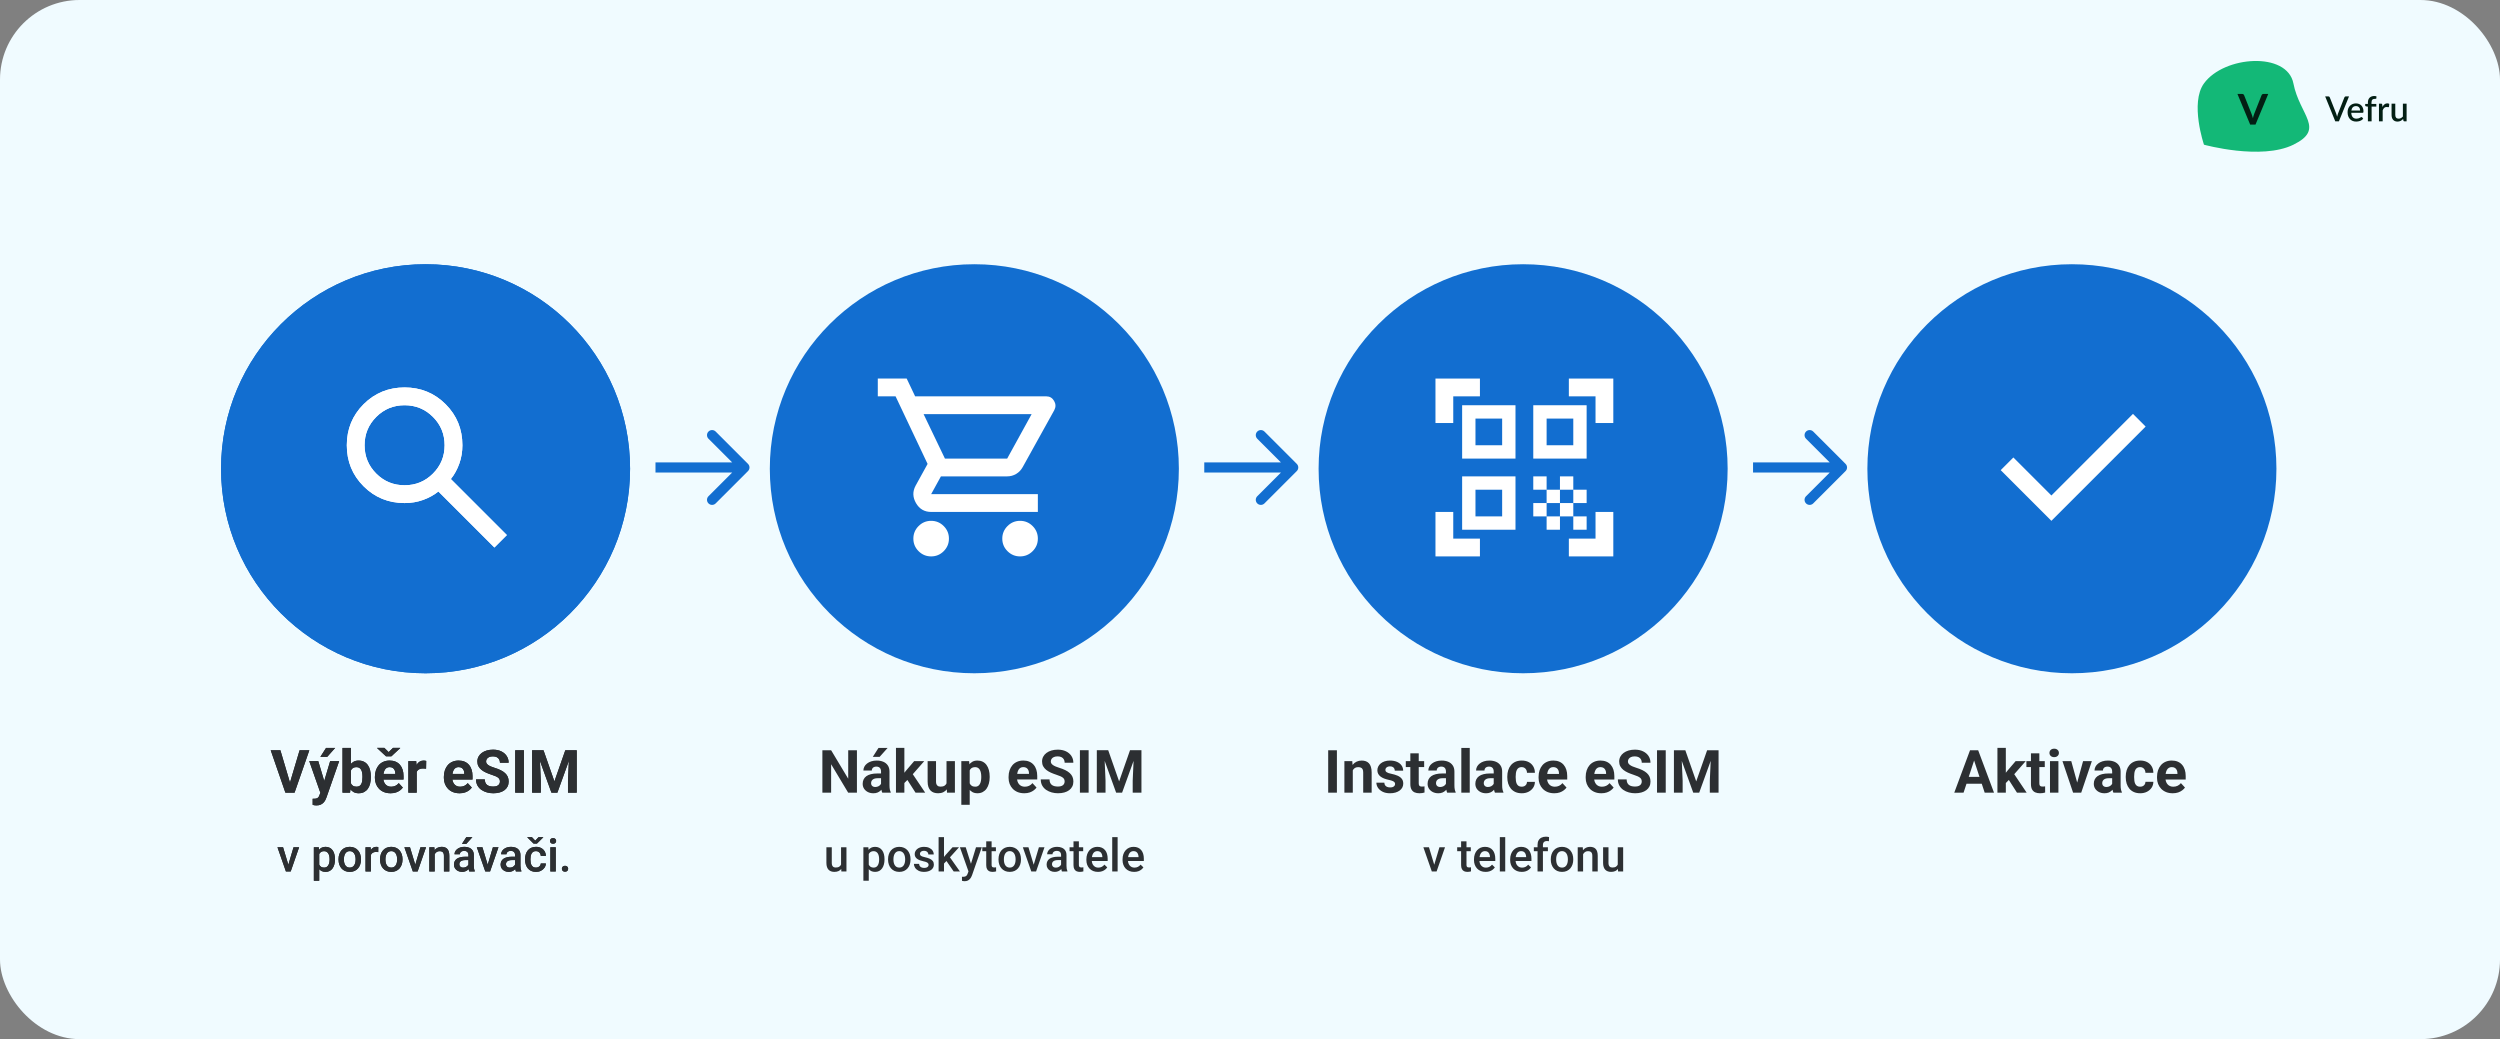 <svg fill="none" height="409" viewBox="0 0 984 409" width="984" xmlns="http://www.w3.org/2000/svg"><rect x="0" y="0" width="984" height="409" fill="#808080" stroke="none"/><rect fill="#f0fbff" height="409" rx="31.332" width="984"/><path d="m867.484 32.827c7.924-10.915 32.743-12.594 35.199 0 2.455 12.594 12.688 17.896 0 24.127s-35.199 0-35.199 0-5.589-16.428 0-24.127z" fill="#13b877"/><path d="m892.778 36.977-5.017 12.075h-2.088l-5.017-12.075h1.856c.2 0 .364.047.49.142.126.095.22.217.283.367l2.929 7.365c.098.239.189.504.275.793.092.284.178.582.258.894.069-.312.143-.61.223-.894.081-.289.169-.554.267-.793l2.912-7.365c.046-.128.135-.245.266-.351.138-.106.304-.159.499-.159z" fill="#031f14"/><path d="m924.572 37.95-3.976 9.802h-1.436l-3.975-9.802h1.273c.14 0 .254.036.34.109.086.068.152.154.197.259l2.526 6.392c.136.358.261.771.374 1.239.05-.231.102-.452.157-.66.059-.209.122-.402.19-.579l2.519-6.392c.036-.091.1-.175.19-.252.091-.077.205-.116.341-.116zm4.375 5.548c0-.245-.037-.472-.109-.681-.068-.213-.17-.397-.307-.551-.136-.159-.306-.281-.51-.368-.2-.091-.431-.136-.694-.136-.531 0-.949.152-1.253.456-.304.304-.497.731-.578 1.28zm-3.492.898c.018.395.079.737.183 1.028.105.286.243.524.416.715.177.191.385.334.626.429.245.091.517.136.817.136.286 0 .533-.032.742-.095.209-.068.39-.141.544-.218.155-.082.286-.154.395-.218.109-.068.209-.102.3-.102.118 0 .208.045.272.136l.415.538c-.172.204-.367.377-.585.517-.218.141-.45.256-.695.347-.245.086-.496.147-.755.184-.259.041-.511.061-.756.061-.481 0-.928-.079-1.341-.238-.408-.163-.764-.402-1.068-.715-.3-.313-.536-.701-.708-1.164-.168-.463-.252-.996-.252-1.6 0-.481.075-.93.224-1.348.155-.417.373-.78.654-1.089.286-.309.631-.551 1.035-.728.408-.181.869-.272 1.381-.272.427 0 .822.07 1.185.211.363.136.676.338.939.606.263.268.468.597.613.987.15.386.224.826.224 1.321 0 .227-.025.379-.074.456-.05.077-.141.116-.273.116zm6.547 3.356v-5.779l-.681-.095c-.113-.023-.206-.064-.279-.122-.068-.059-.102-.143-.102-.252v-.599h1.062v-.585c0-.395.057-.749.17-1.062.118-.313.284-.579.497-.796.218-.218.481-.384.79-.497.308-.118.655-.177 1.041-.177.159 0 .309.011.449.034.146.023.286.057.422.102l-.027.735c-.009.122-.07.195-.184.218-.109.023-.247.034-.415.034-.204 0-.388.025-.551.075-.164.045-.304.125-.422.238-.114.113-.202.263-.266.449-.059.186-.088.417-.088.694v.538h1.899v1.055h-1.852v5.793zm5.738-5.657c.218-.44.481-.785.79-1.035.308-.254.678-.381 1.109-.381.15 0 .291.018.422.054.132.032.25.082.354.15l-.102 1.103c-.018.077-.048.132-.088.163-.037.027-.087.041-.15.041-.068 0-.166-.011-.293-.034-.127-.027-.261-.041-.401-.041-.205 0-.386.029-.545.088-.154.059-.295.145-.422.259-.123.114-.231.252-.327.415-.095.163-.184.349-.265.558v4.316h-1.464v-6.943h.851c.154 0 .261.029.32.088.059.054.1.152.123.293zm9.498-1.286v6.943h-.885c-.195 0-.32-.093-.375-.279l-.108-.647c-.146.154-.3.295-.463.422-.159.127-.329.236-.511.327-.181.091-.377.161-.585.211-.204.05-.425.075-.661.075-.381 0-.717-.064-1.007-.191-.29-.127-.535-.306-.735-.538-.195-.231-.343-.508-.443-.83-.099-.327-.149-.685-.149-1.076v-4.418h1.463v4.418c0 .468.107.831.32 1.089.218.259.547.388.987.388.322 0 .622-.073.899-.218.281-.15.544-.354.789-.613v-5.064z" fill="#031f14"/><circle cx="167.5" cy="184.5" fill="#126ed0" r="80.5"/><circle cx="167.5" cy="184.5" fill="#126ed0" r="80.5"/><circle cx="383.5" cy="184.5" fill="#126ed0" r="80.5"/><circle cx="599.5" cy="184.5" fill="#126ed0" r="80.5"/><circle cx="815.5" cy="184.5" fill="#126ed0" r="80.5"/><path d="m294.414 185.414c.781-.781.781-2.047 0-2.828l-12.728-12.728c-.781-.781-2.047-.781-2.828 0s-.781 2.047 0 2.828l11.314 11.314-11.314 11.314c-.781.781-.781 2.047 0 2.828s2.047.781 2.828 0zm-36.414.586h35v-4h-35z" fill="#126ed0"/><path d="m510.414 185.414c.781-.781.781-2.047 0-2.828l-12.728-12.728c-.781-.781-2.047-.781-2.828 0s-.781 2.047 0 2.828l11.314 11.314-11.314 11.314c-.781.781-.781 2.047 0 2.828s2.047.781 2.828 0zm-36.414.586h35v-4h-35z" fill="#126ed0"/><path d="m726.414 185.414c.781-.781.781-2.047 0-2.828l-12.728-12.728c-.781-.781-2.047-.781-2.828 0s-.781 2.047 0 2.828l11.314 11.314-11.314 11.314c-.781.781-.781 2.047 0 2.828s2.047.781 2.828 0zm-36.414.586h35v-4h-35z" fill="#126ed0"/><path d="m194.6 215.5-22.05-22.05c-1.75 1.4-3.763 2.508-6.038 3.325s-4.695 1.225-7.262 1.225c-6.358 0-11.74-2.202-16.144-6.606s-6.606-9.786-6.606-16.144 2.202-11.74 6.606-16.144 9.786-6.606 16.144-6.606 11.74 2.202 16.144 6.606 6.606 9.786 6.606 16.144c0 2.567-.408 4.987-1.225 7.262s-1.925 4.288-3.325 6.038l22.05 22.05zm-35.35-24.5c4.375 0 8.094-1.531 11.156-4.594 3.063-3.062 4.594-6.781 4.594-11.156s-1.531-8.094-4.594-11.156c-3.062-3.063-6.781-4.594-11.156-4.594s-8.094 1.531-11.156 4.594c-3.063 3.062-4.594 6.781-4.594 11.156s1.531 8.094 4.594 11.156c3.062 3.063 6.781 4.594 11.156 4.594z" fill="#fff"/><path d="m194.6 215.5-22.05-22.05c-1.75 1.4-3.763 2.508-6.038 3.325s-4.695 1.225-7.262 1.225c-6.358 0-11.74-2.202-16.144-6.606s-6.606-9.786-6.606-16.144 2.202-11.74 6.606-16.144 9.786-6.606 16.144-6.606 11.74 2.202 16.144 6.606 6.606 9.786 6.606 16.144c0 2.567-.408 4.987-1.225 7.262s-1.925 4.288-3.325 6.038l22.05 22.05zm-35.35-24.5c4.375 0 8.094-1.531 11.156-4.594 3.063-3.062 4.594-6.781 4.594-11.156s-1.531-8.094-4.594-11.156c-3.062-3.063-6.781-4.594-11.156-4.594s-8.094 1.531-11.156 4.594c-3.063 3.062-4.594 6.781-4.594 11.156s1.531 8.094 4.594 11.156c3.062 3.063 6.781 4.594 11.156 4.594z" fill="#fff"/><path d="m366.5 219c-1.925 0-3.573-.685-4.944-2.056s-2.056-3.019-2.056-4.944.685-3.573 2.056-4.944 3.019-2.056 4.944-2.056 3.573.685 4.944 2.056 2.056 3.019 2.056 4.944-.685 3.573-2.056 4.944-3.019 2.056-4.944 2.056zm35 0c-1.925 0-3.573-.685-4.944-2.056s-2.056-3.019-2.056-4.944.685-3.573 2.056-4.944 3.019-2.056 4.944-2.056 3.573.685 4.944 2.056 2.056 3.019 2.056 4.944-.685 3.573-2.056 4.944-3.019 2.056-4.944 2.056zm-37.975-56 8.4 17.5h24.5l9.625-17.5zm-3.325-7h51.625c1.342 0 2.362.598 3.062 1.794s.73 2.406.088 3.631l-12.425 22.4c-.642 1.167-1.502 2.071-2.581 2.712-1.079.642-2.261.963-3.544.963h-26.075l-3.85 7h42v7h-42c-2.625 0-4.608-1.152-5.95-3.456s-1.4-4.594-.175-6.869l4.725-8.575-12.6-26.6h-7v-7h11.375z" fill="#fff"/><path d="m565 166.5v-17.5h17.5v7h-10.5v10.5zm0 52.5v-17.5h7v10.5h10.5v7zm52.5 0v-7h10.5v-10.5h7v17.5zm10.5-52.5v-10.5h-10.5v-7h17.5v17.5zm-8.75 36.75h5.25v5.25h-5.25zm0-10.5h5.25v5.25h-5.25zm-5.25 5.25h5.25v5.25h-5.25zm-5.25 5.25h5.25v5.25h-5.25zm-5.25-5.25h5.25v5.25h-5.25zm10.5-10.5h5.25v5.25h-5.25zm-5.25 5.25h5.25v5.25h-5.25zm-5.25-5.25h5.25v5.25h-5.25zm21-28v21h-21v-21zm-28 28v21h-21v-21zm0-28v21h-21v-21zm-5.25 43.75v-10.5h-10.5v10.5zm0-28v-10.5h-10.5v10.5zm28 0v-10.5h-10.5v10.5z" fill="#fff"/><path d="m807.425 205-19.95-19.95 4.987-4.988 14.963 14.963 32.112-32.113 4.988 4.988z" fill="#fff"/><g fill="#2c2f32"><path d="m113.985 308.512 3.936-13.218h3.832l-5.817 16.706h-2.524zm-3.625-13.218 3.924 13.218.596 3.488h-2.547l-5.783-16.706zm16.293 15.306 3.293-11.015h3.545l-4.991 14.285c-.107.314-.252.65-.436 1.01-.176.359-.417.7-.723 1.021-.298.329-.677.597-1.136.803-.451.207-1.006.31-1.664.31-.313 0-.569-.019-.768-.057s-.436-.092-.712-.161v-2.421h.264c.092.008.18.012.264.012.436 0 .792-.05 1.067-.15.276-.099.497-.252.666-.459.168-.198.302-.458.401-.78zm-1.377-11.015 2.696 8.996.471 3.499-2.249.241-4.464-12.736zm.814-1.675 2.249-3.534h3.592l-3.156 3.534zm8.721-3.534h3.304v14.778l-.333 2.846h-2.971zm11.164 11.29v.241c0 .926-.1 1.775-.298 2.548-.192.772-.49 1.441-.895 2.007-.406.559-.911.995-1.515 1.309-.597.305-1.3.458-2.111.458-.758 0-1.415-.153-1.974-.458-.551-.306-1.013-.739-1.388-1.297s-.677-1.212-.907-1.962c-.229-.75-.401-1.568-.516-2.456v-.527c.115-.888.287-1.706.516-2.456.23-.749.532-1.403.907-1.962.375-.558.837-.99 1.388-1.296s1.201-.459 1.951-.459c.818 0 1.53.156 2.134.47.612.306 1.117.742 1.515 1.308.405.559.703 1.224.895 1.997.198.765.298 1.61.298 2.535zm-3.305.241v-.241c0-.504-.038-.979-.114-1.422-.069-.452-.192-.846-.368-1.182-.176-.344-.416-.616-.722-.815-.299-.199-.685-.298-1.159-.298-.452 0-.834.076-1.148.229-.313.153-.573.367-.78.643-.199.275-.348.604-.447.987-.1.374-.161.787-.184 1.239v1.503c.023.604.122 1.14.298 1.606.184.459.459.823.826 1.09.375.26.861.39 1.458.39.466 0 .853-.091 1.159-.275.305-.184.543-.444.711-.78.176-.337.298-.731.367-1.182.069-.459.103-.956.103-1.492zm11.073 6.322c-.964 0-1.828-.153-2.593-.458-.765-.314-1.416-.746-1.951-1.297-.528-.551-.933-1.19-1.216-1.916-.283-.735-.425-1.515-.425-2.341v-.459c0-.941.134-1.801.402-2.581.268-.781.65-1.458 1.147-2.031.505-.574 1.117-1.014 1.836-1.32.719-.314 1.53-.47 2.433-.47.879 0 1.659.145 2.34.436.681.29 1.251.703 1.71 1.239.466.535.818 1.178 1.055 1.928.238.741.356 1.568.356 2.478v1.377h-9.867v-2.203h6.62v-.253c0-.459-.084-.868-.252-1.227-.161-.368-.406-.658-.735-.872-.329-.215-.749-.322-1.262-.322-.436 0-.811.096-1.124.287-.314.191-.57.459-.769.803-.191.345-.337.75-.436 1.217-.092.459-.138.963-.138 1.514v.459c0 .497.069.956.207 1.377.145.421.348.784.608 1.09.268.306.589.543.964.711.382.169.814.253 1.296.253.597 0 1.151-.115 1.664-.344.52-.238.968-.593 1.342-1.067l1.607 1.744c-.26.374-.616.734-1.067 1.078-.444.344-.979.627-1.607.849-.627.214-1.342.321-2.145.321zm-2.456-17.864 1.698 1.663 1.699-1.663h2.822v.114l-3.465 3.213h-2.1l-3.476-3.224v-.103zm12.736 7.928v9.707h-3.304v-12.415h3.109zm3.741-2.788-.057 3.063c-.161-.023-.356-.042-.586-.057-.221-.023-.424-.034-.608-.034-.466 0-.872.061-1.216.183-.337.115-.62.287-.849.517-.222.229-.39.508-.505.837-.107.329-.168.704-.184 1.125l-.665-.207c0-.803.08-1.541.241-2.214.161-.681.394-1.274.7-1.779.313-.505.696-.895 1.147-1.17.452-.276.968-.413 1.549-.413.184 0 .371.015.562.046.192.023.349.057.471.103zm13.126 12.724c-.964 0-1.828-.153-2.593-.458-.765-.314-1.415-.746-1.951-1.297-.527-.551-.933-1.19-1.216-1.916-.283-.735-.424-1.515-.424-2.341v-.459c0-.941.134-1.801.401-2.581.268-.781.65-1.458 1.148-2.031.504-.574 1.116-1.014 1.835-1.32.72-.314 1.53-.47 2.433-.47.88 0 1.66.145 2.341.436.68.29 1.25.703 1.709 1.239.467.535.819 1.178 1.056 1.928.237.741.356 1.568.356 2.478v1.377h-9.868v-2.203h6.62v-.253c0-.459-.084-.868-.252-1.227-.161-.368-.405-.658-.734-.872-.329-.215-.75-.322-1.262-.322-.436 0-.811.096-1.125.287s-.57.459-.769.803c-.191.345-.336.75-.436 1.217-.091.459-.137.963-.137 1.514v.459c0 .497.068.956.206 1.377.146.421.348.784.608 1.09.268.306.589.543.964.711.383.169.815.253 1.297.253.596 0 1.151-.115 1.663-.344.521-.238.968-.593 1.343-1.067l1.606 1.744c-.26.374-.616.734-1.067 1.078-.444.344-.979.627-1.606.849-.627.214-1.343.321-2.146.321zm15.88-4.601c0-.298-.046-.566-.138-.803-.084-.245-.244-.466-.481-.665-.238-.207-.57-.409-.999-.608-.428-.199-.983-.406-1.663-.62-.758-.245-1.477-.52-2.158-.826-.673-.306-1.269-.662-1.79-1.067-.512-.413-.917-.891-1.216-1.434-.29-.544-.436-1.175-.436-1.894 0-.696.153-1.327.459-1.893.306-.574.735-1.063 1.285-1.468.551-.414 1.201-.731 1.951-.953.757-.222 1.587-.333 2.49-.333 1.231 0 2.306.222 3.224.666s1.629 1.052 2.134 1.824c.513.773.769 1.656.769 2.651h-3.419c0-.49-.104-.918-.31-1.285-.199-.375-.505-.67-.918-.884-.406-.214-.918-.321-1.538-.321-.596 0-1.094.092-1.491.275-.398.176-.696.417-.895.723-.199.298-.299.635-.299 1.01 0 .283.069.539.207.769.145.229.359.443.643.642.283.199.631.386 1.044.562s.891.348 1.434.517c.91.275 1.71.585 2.398.929.696.344 1.277.731 1.744 1.159s.818.914 1.056 1.457c.237.543.355 1.159.355 1.847 0 .727-.141 1.377-.424 1.951s-.693 1.059-1.228 1.457-1.174.7-1.916.907c-.742.206-1.572.309-2.49.309-.826 0-1.641-.107-2.444-.321-.803-.222-1.534-.554-2.191-.998-.651-.444-1.171-1.01-1.561-1.698-.39-.689-.585-1.503-.585-2.444h3.454c0 .52.08.96.241 1.319.16.36.386.651.677.872.298.222.65.383 1.055.482.413.1.864.149 1.354.149.597 0 1.086-.084 1.469-.252.39-.168.677-.402.86-.7.191-.298.287-.635.287-1.01zm9.443-12.334v16.706h-3.431v-16.706zm4.796 0h2.915l4.291 12.266 4.291-12.266h2.915l-6.036 16.706h-2.34zm-1.572 0h2.903l.528 11.956v4.75h-3.431zm14.653 0h2.914v16.706h-3.442v-4.75z"/><path d="m113.985 308.512 3.936-13.218h3.832l-5.817 16.706h-2.524zm-3.625-13.218 3.924 13.218.596 3.488h-2.547l-5.783-16.706zm16.293 15.306 3.293-11.015h3.545l-4.991 14.285c-.107.314-.252.65-.436 1.01-.176.359-.417.7-.723 1.021-.298.329-.677.597-1.136.803-.451.207-1.006.31-1.664.31-.313 0-.569-.019-.768-.057s-.436-.092-.712-.161v-2.421h.264c.092.008.18.012.264.012.436 0 .792-.05 1.067-.15.276-.099.497-.252.666-.459.168-.198.302-.458.401-.78zm-1.377-11.015 2.696 8.996.471 3.499-2.249.241-4.464-12.736zm.814-1.675 2.249-3.534h3.592l-3.156 3.534zm8.721-3.534h3.304v14.778l-.333 2.846h-2.971zm11.164 11.29v.241c0 .926-.1 1.775-.298 2.548-.192.772-.49 1.441-.895 2.007-.406.559-.911.995-1.515 1.309-.597.305-1.3.458-2.111.458-.758 0-1.415-.153-1.974-.458-.551-.306-1.013-.739-1.388-1.297s-.677-1.212-.907-1.962c-.229-.75-.401-1.568-.516-2.456v-.527c.115-.888.287-1.706.516-2.456.23-.749.532-1.403.907-1.962.375-.558.837-.99 1.388-1.296s1.201-.459 1.951-.459c.818 0 1.53.156 2.134.47.612.306 1.117.742 1.515 1.308.405.559.703 1.224.895 1.997.198.765.298 1.61.298 2.535zm-3.305.241v-.241c0-.504-.038-.979-.114-1.422-.069-.452-.192-.846-.368-1.182-.176-.344-.416-.616-.722-.815-.299-.199-.685-.298-1.159-.298-.452 0-.834.076-1.148.229-.313.153-.573.367-.78.643-.199.275-.348.604-.447.987-.1.374-.161.787-.184 1.239v1.503c.023.604.122 1.14.298 1.606.184.459.459.823.826 1.09.375.26.861.39 1.458.39.466 0 .853-.091 1.159-.275.305-.184.543-.444.711-.78.176-.337.298-.731.367-1.182.069-.459.103-.956.103-1.492zm11.073 6.322c-.964 0-1.828-.153-2.593-.458-.765-.314-1.416-.746-1.951-1.297-.528-.551-.933-1.19-1.216-1.916-.283-.735-.425-1.515-.425-2.341v-.459c0-.941.134-1.801.402-2.581.268-.781.65-1.458 1.147-2.031.505-.574 1.117-1.014 1.836-1.32.719-.314 1.53-.47 2.433-.47.879 0 1.659.145 2.34.436.681.29 1.251.703 1.71 1.239.466.535.818 1.178 1.055 1.928.238.741.356 1.568.356 2.478v1.377h-9.867v-2.203h6.62v-.253c0-.459-.084-.868-.252-1.227-.161-.368-.406-.658-.735-.872-.329-.215-.749-.322-1.262-.322-.436 0-.811.096-1.124.287-.314.191-.57.459-.769.803-.191.345-.337.75-.436 1.217-.092.459-.138.963-.138 1.514v.459c0 .497.069.956.207 1.377.145.421.348.784.608 1.09.268.306.589.543.964.711.382.169.814.253 1.296.253.597 0 1.151-.115 1.664-.344.52-.238.968-.593 1.342-1.067l1.607 1.744c-.26.374-.616.734-1.067 1.078-.444.344-.979.627-1.607.849-.627.214-1.342.321-2.145.321zm-2.456-17.864 1.698 1.663 1.699-1.663h2.822v.114l-3.465 3.213h-2.1l-3.476-3.224v-.103zm12.736 7.928v9.707h-3.304v-12.415h3.109zm3.741-2.788-.057 3.063c-.161-.023-.356-.042-.586-.057-.221-.023-.424-.034-.608-.034-.466 0-.872.061-1.216.183-.337.115-.62.287-.849.517-.222.229-.39.508-.505.837-.107.329-.168.704-.184 1.125l-.665-.207c0-.803.08-1.541.241-2.214.161-.681.394-1.274.7-1.779.313-.505.696-.895 1.147-1.17.452-.276.968-.413 1.549-.413.184 0 .371.015.562.046.192.023.349.057.471.103zm13.126 12.724c-.964 0-1.828-.153-2.593-.458-.765-.314-1.415-.746-1.951-1.297-.527-.551-.933-1.19-1.216-1.916-.283-.735-.424-1.515-.424-2.341v-.459c0-.941.134-1.801.401-2.581.268-.781.65-1.458 1.148-2.031.504-.574 1.116-1.014 1.835-1.32.72-.314 1.53-.47 2.433-.47.88 0 1.66.145 2.341.436.68.29 1.25.703 1.709 1.239.467.535.819 1.178 1.056 1.928.237.741.356 1.568.356 2.478v1.377h-9.868v-2.203h6.62v-.253c0-.459-.084-.868-.252-1.227-.161-.368-.405-.658-.734-.872-.329-.215-.75-.322-1.262-.322-.436 0-.811.096-1.125.287s-.57.459-.769.803c-.191.345-.336.75-.436 1.217-.091.459-.137.963-.137 1.514v.459c0 .497.068.956.206 1.377.146.421.348.784.608 1.09.268.306.589.543.964.711.383.169.815.253 1.297.253.596 0 1.151-.115 1.663-.344.521-.238.968-.593 1.343-1.067l1.606 1.744c-.26.374-.616.734-1.067 1.078-.444.344-.979.627-1.606.849-.627.214-1.343.321-2.146.321zm15.88-4.601c0-.298-.046-.566-.138-.803-.084-.245-.244-.466-.481-.665-.238-.207-.57-.409-.999-.608-.428-.199-.983-.406-1.663-.62-.758-.245-1.477-.52-2.158-.826-.673-.306-1.269-.662-1.79-1.067-.512-.413-.917-.891-1.216-1.434-.29-.544-.436-1.175-.436-1.894 0-.696.153-1.327.459-1.893.306-.574.735-1.063 1.285-1.468.551-.414 1.201-.731 1.951-.953.757-.222 1.587-.333 2.49-.333 1.231 0 2.306.222 3.224.666s1.629 1.052 2.134 1.824c.513.773.769 1.656.769 2.651h-3.419c0-.49-.104-.918-.31-1.285-.199-.375-.505-.67-.918-.884-.406-.214-.918-.321-1.538-.321-.596 0-1.094.092-1.491.275-.398.176-.696.417-.895.723-.199.298-.299.635-.299 1.01 0 .283.069.539.207.769.145.229.359.443.643.642.283.199.631.386 1.044.562s.891.348 1.434.517c.91.275 1.71.585 2.398.929.696.344 1.277.731 1.744 1.159s.818.914 1.056 1.457c.237.543.355 1.159.355 1.847 0 .727-.141 1.377-.424 1.951s-.693 1.059-1.228 1.457-1.174.7-1.916.907c-.742.206-1.572.309-2.49.309-.826 0-1.641-.107-2.444-.321-.803-.222-1.534-.554-2.191-.998-.651-.444-1.171-1.01-1.561-1.698-.39-.689-.585-1.503-.585-2.444h3.454c0 .52.08.96.241 1.319.16.36.386.651.677.872.298.222.65.383 1.055.482.413.1.864.149 1.354.149.597 0 1.086-.084 1.469-.252.39-.168.677-.402.86-.7.191-.298.287-.635.287-1.01zm9.443-12.334v16.706h-3.431v-16.706zm4.796 0h2.915l4.291 12.266 4.291-12.266h2.915l-6.036 16.706h-2.34zm-1.572 0h2.903l.528 11.956v4.75h-3.431zm14.653 0h2.914v16.706h-3.442v-4.75z"/><path d="m113.202 341.321 2.329-7.831h2.198l-3.305 9.51h-1.371zm-1.784-7.831 2.373 7.866.114 1.644h-1.371l-3.322-9.51zm14.229 1.828v11.338h-2.118v-13.166h1.951zm6.197 2.839v.185c0 .691-.082 1.333-.246 1.925-.159.586-.396 1.098-.712 1.538-.311.433-.695.77-1.152 1.01-.457.241-.984.361-1.582.361-.591 0-1.11-.109-1.555-.325-.44-.223-.812-.537-1.117-.941-.304-.404-.55-.879-.738-1.424-.181-.55-.31-1.154-.387-1.81v-.712c.077-.697.206-1.33.387-1.899.188-.568.434-1.057.738-1.467.305-.41.677-.727 1.117-.95.439-.222.952-.334 1.538-.334.597 0 1.128.118 1.591.352.462.229.852.557 1.169.984.316.422.553.932.711 1.53.159.591.238 1.251.238 1.977zm-2.118.185v-.185c0-.439-.041-.846-.123-1.221-.082-.381-.211-.715-.387-1.002-.176-.288-.402-.51-.677-.668-.269-.164-.595-.246-.976-.246-.375 0-.697.064-.966.193-.27.123-.495.296-.677.518-.182.223-.322.484-.422.783-.1.293-.17.612-.211.958v1.705c.07.422.191.808.36 1.16.17.351.411.633.721.844.317.205.721.307 1.213.307.381 0 .706-.082.976-.246.269-.164.489-.389.659-.677.176-.293.305-.629.387-1.01s.123-.785.123-1.213zm3.515.009v-.203c0-.685.1-1.321.299-1.907.199-.592.486-1.104.861-1.538.381-.439.844-.779 1.389-1.019.551-.246 1.172-.37 1.863-.37.698 0 1.319.124 1.864.37.55.24 1.016.58 1.397 1.019.381.434.671.946.87 1.538.199.586.299 1.222.299 1.907v.203c0 .685-.1 1.321-.299 1.907s-.489 1.098-.87 1.538c-.381.433-.844.773-1.389 1.019-.545.241-1.163.361-1.854.361-.697 0-1.321-.12-1.872-.361-.545-.246-1.008-.586-1.389-1.019-.381-.44-.671-.952-.87-1.538s-.299-1.222-.299-1.907zm2.118-.203v.203c0 .427.044.832.132 1.212.088.381.226.715.413 1.002.188.288.428.513.721.677s.642.246 1.046.246c.392 0 .732-.082 1.019-.246.293-.164.534-.389.721-.677.188-.287.325-.621.413-1.002.094-.38.141-.785.141-1.212v-.203c0-.421-.047-.82-.141-1.195-.088-.381-.228-.718-.422-1.011-.187-.293-.427-.521-.72-.685-.287-.17-.63-.255-1.029-.255-.398 0-.744.085-1.037.255-.287.164-.524.392-.712.685-.187.293-.325.63-.413 1.011-.088.375-.132.774-.132 1.195zm10.626-2.847v7.699h-2.118v-9.51h2.022zm2.91-1.872-.018 1.968c-.129-.023-.27-.041-.422-.052-.146-.012-.293-.018-.439-.018-.364 0-.683.053-.958.158-.276.1-.507.246-.695.44-.181.187-.322.416-.422.685-.099.27-.158.572-.175.906l-.484.035c0-.598.059-1.152.176-1.661.117-.51.293-.958.527-1.345.241-.387.539-.689.897-.905.363-.217.782-.326 1.257-.326.129 0 .266.012.413.036.152.023.266.049.343.079zm.694 4.922v-.203c0-.685.099-1.321.299-1.907.199-.592.486-1.104.861-1.538.381-.439.844-.779 1.389-1.019.55-.246 1.172-.37 1.863-.37.697 0 1.318.124 1.863.37.551.24 1.017.58 1.398 1.019.381.434.671.946.87 1.538.199.586.299 1.222.299 1.907v.203c0 .685-.1 1.321-.299 1.907s-.489 1.098-.87 1.538c-.381.433-.844.773-1.389 1.019-.545.241-1.163.361-1.854.361-.698 0-1.322-.12-1.873-.361-.544-.246-1.007-.586-1.388-1.019-.381-.44-.671-.952-.87-1.538-.2-.586-.299-1.222-.299-1.907zm2.118-.203v.203c0 .427.044.832.132 1.212.088.381.225.715.413 1.002.187.288.428.513.721.677s.641.246 1.046.246c.392 0 .732-.082 1.019-.246.293-.164.533-.389.721-.677.187-.287.325-.621.413-1.002.094-.38.14-.785.14-1.212v-.203c0-.421-.046-.82-.14-1.195-.088-.381-.229-.718-.422-1.011-.188-.293-.428-.521-.721-.685-.287-.17-.63-.255-1.028-.255s-.744.085-1.037.255c-.287.164-.525.392-.712.685-.188.293-.325.63-.413 1.011-.088.375-.132.774-.132 1.195zm11.452 3.173 2.329-7.831h2.198l-3.305 9.51h-1.371zm-1.784-7.831 2.373 7.866.114 1.644h-1.371l-3.322-9.51zm9.721 2.031v7.479h-2.118v-9.51h1.995zm-.378 2.373-.686-.009c.006-.674.1-1.292.281-1.855.188-.562.446-1.046.774-1.45.334-.404.732-.715 1.195-.932.463-.222.979-.334 1.547-.334.457 0 .87.065 1.239.194.375.123.695.325.958.606.27.282.475.648.616 1.099.14.445.211.993.211 1.643v6.144h-2.127v-6.152c0-.457-.068-.818-.203-1.081-.128-.27-.319-.46-.571-.572-.246-.117-.554-.175-.923-.175-.363 0-.688.076-.975.228s-.531.36-.73.624c-.193.264-.343.568-.448.914s-.158.715-.158 1.108zm13.658 3.199v-4.535c0-.34-.062-.633-.185-.879s-.31-.437-.562-.572c-.246-.134-.557-.202-.932-.202-.345 0-.644.059-.896.176s-.448.275-.589.475c-.141.199-.211.424-.211.676h-2.109c0-.375.09-.738.272-1.089.182-.352.445-.665.791-.941.346-.275.759-.492 1.239-.65.481-.158 1.02-.238 1.618-.238.714 0 1.347.121 1.898.361.557.24.993.603 1.31 1.09.322.48.483 1.084.483 1.81v4.228c0 .433.029.823.088 1.169.064.34.155.635.272.887v.141h-2.171c-.099-.229-.178-.519-.237-.87-.053-.358-.079-.703-.079-1.037zm.308-3.876.017 1.309h-1.52c-.393 0-.739.038-1.037.115-.299.07-.548.175-.748.316-.199.141-.348.311-.448.51-.099.199-.149.425-.149.677s.058.483.176.694c.117.205.287.366.509.483.229.117.504.176.827.176.433 0 .811-.088 1.133-.264.328-.181.586-.401.774-.659.187-.263.287-.512.299-.747l.685.941c-.07.24-.19.498-.36.773s-.393.539-.668.791c-.27.246-.595.448-.976.606-.375.159-.808.238-1.301.238-.621 0-1.174-.123-1.661-.369-.486-.252-.867-.589-1.142-1.011-.276-.428-.413-.911-.413-1.45 0-.504.093-.95.281-1.336.193-.393.475-.721.844-.985.375-.263.832-.463 1.371-.597.539-.141 1.154-.211 1.845-.211zm-2.857-5.071 1.714-2.646h2.391l-2.391 2.646zm9.844 9.175 2.329-7.831h2.197l-3.304 9.51h-1.372zm-1.784-7.831 2.373 7.866.114 1.644h-1.371l-3.322-9.51zm12.841 7.603v-4.535c0-.34-.062-.633-.185-.879s-.311-.437-.563-.572c-.246-.134-.556-.202-.931-.202-.346 0-.645.059-.897.176s-.448.275-.589.475c-.14.199-.21.424-.21.676h-2.11c0-.375.091-.738.273-1.089.181-.352.445-.665.791-.941.345-.275.758-.492 1.239-.65.48-.158 1.019-.238 1.617-.238.715 0 1.348.121 1.899.361.556.24.993.603 1.309 1.09.322.48.483 1.084.483 1.81v4.228c0 .433.03.823.088 1.169.065.34.156.635.273.887v.141h-2.171c-.1-.229-.179-.519-.237-.87-.053-.358-.079-.703-.079-1.037zm.307-3.876.018 1.309h-1.521c-.392 0-.738.038-1.037.115-.299.07-.548.175-.747.316s-.349.311-.448.51c-.1.199-.15.425-.15.677s.059.483.176.694c.117.205.287.366.51.483.228.117.504.176.826.176.434 0 .812-.088 1.134-.264.328-.181.586-.401.773-.659.188-.263.287-.512.299-.747l.686.941c-.071.24-.191.498-.361.773s-.392.539-.668.791c-.269.246-.594.448-.975.606-.375.159-.809.238-1.301.238-.621 0-1.175-.123-1.661-.369-.486-.252-.867-.589-1.143-1.011-.275-.428-.413-.911-.413-1.45 0-.504.094-.95.281-1.336.194-.393.475-.721.844-.985.375-.263.832-.463 1.371-.597.539-.141 1.155-.211 1.846-.211zm7.919 4.271c.346 0 .656-.067.932-.202.281-.14.507-.334.676-.58.176-.246.273-.53.291-.852h1.995c-.012.615-.194 1.174-.545 1.678-.352.504-.818.906-1.398 1.204-.58.293-1.221.44-1.925.44-.726 0-1.359-.123-1.898-.369-.539-.252-.987-.598-1.345-1.037-.357-.44-.627-.947-.808-1.521-.176-.574-.264-1.189-.264-1.846v-.307c0-.657.088-1.272.264-1.846.181-.58.451-1.09.808-1.529.358-.44.806-.783 1.345-1.029.539-.252 1.169-.378 1.89-.378.761 0 1.429.153 2.004.457.574.299 1.025.718 1.353 1.257.334.534.507 1.155.519 1.864h-1.995c-.018-.352-.106-.668-.264-.95-.152-.287-.369-.515-.651-.685-.275-.17-.606-.255-.993-.255-.427 0-.782.088-1.063.264-.281.17-.501.404-.659.703-.159.293-.273.624-.343.993-.065.363-.097.741-.097 1.134v.307c0 .393.032.774.097 1.143.064.369.176.7.334.993.164.287.387.519.668.694.281.17.639.255 1.072.255zm-1.6-11.988 1.319 1.38 1.309-1.38h1.82v.097l-2.461 2.434h-1.336l-2.452-2.443v-.088zm9.387 3.99v9.51h-2.127v-9.51zm-2.267-2.496c0-.322.105-.589.316-.8.217-.216.516-.325.897-.325.375 0 .67.109.887.325.217.211.325.478.325.8 0 .317-.108.58-.325.791s-.512.317-.887.317c-.381 0-.68-.106-.897-.317-.211-.211-.316-.474-.316-.791zm4.675 10.951c0-.328.112-.603.334-.826.223-.228.525-.343.906-.343.386 0 .688.115.905.343.223.223.334.498.334.826s-.111.604-.334.826c-.217.223-.519.334-.905.334-.381 0-.683-.111-.906-.334-.222-.222-.334-.498-.334-.826z"/><path d="m113.202 341.321 2.329-7.831h2.198l-3.305 9.51h-1.371zm-1.784-7.831 2.373 7.866.114 1.644h-1.371l-3.322-9.51zm14.229 1.828v11.338h-2.118v-13.166h1.951zm6.197 2.839v.185c0 .691-.082 1.333-.246 1.925-.159.586-.396 1.098-.712 1.538-.311.433-.695.77-1.152 1.01-.457.241-.984.361-1.582.361-.591 0-1.11-.109-1.555-.325-.44-.223-.812-.537-1.117-.941-.304-.404-.55-.879-.738-1.424-.181-.55-.31-1.154-.387-1.81v-.712c.077-.697.206-1.33.387-1.899.188-.568.434-1.057.738-1.467.305-.41.677-.727 1.117-.95.439-.222.952-.334 1.538-.334.597 0 1.128.118 1.591.352.462.229.852.557 1.169.984.316.422.553.932.711 1.53.159.591.238 1.251.238 1.977zm-2.118.185v-.185c0-.439-.041-.846-.123-1.221-.082-.381-.211-.715-.387-1.002-.176-.288-.402-.51-.677-.668-.269-.164-.595-.246-.976-.246-.375 0-.697.064-.966.193-.27.123-.495.296-.677.518-.182.223-.322.484-.422.783-.1.293-.17.612-.211.958v1.705c.07.422.191.808.36 1.16.17.351.411.633.721.844.317.205.721.307 1.213.307.381 0 .706-.082.976-.246.269-.164.489-.389.659-.677.176-.293.305-.629.387-1.01s.123-.785.123-1.213zm3.515.009v-.203c0-.685.1-1.321.299-1.907.199-.592.486-1.104.861-1.538.381-.439.844-.779 1.389-1.019.551-.246 1.172-.37 1.863-.37.698 0 1.319.124 1.864.37.55.24 1.016.58 1.397 1.019.381.434.671.946.87 1.538.199.586.299 1.222.299 1.907v.203c0 .685-.1 1.321-.299 1.907s-.489 1.098-.87 1.538c-.381.433-.844.773-1.389 1.019-.545.241-1.163.361-1.854.361-.697 0-1.321-.12-1.872-.361-.545-.246-1.008-.586-1.389-1.019-.381-.44-.671-.952-.87-1.538s-.299-1.222-.299-1.907zm2.118-.203v.203c0 .427.044.832.132 1.212.088.381.226.715.413 1.002.188.288.428.513.721.677s.642.246 1.046.246c.392 0 .732-.082 1.019-.246.293-.164.534-.389.721-.677.188-.287.325-.621.413-1.002.094-.38.141-.785.141-1.212v-.203c0-.421-.047-.82-.141-1.195-.088-.381-.228-.718-.422-1.011-.187-.293-.427-.521-.72-.685-.287-.17-.63-.255-1.029-.255-.398 0-.744.085-1.037.255-.287.164-.524.392-.712.685-.187.293-.325.63-.413 1.011-.088.375-.132.774-.132 1.195zm10.626-2.847v7.699h-2.118v-9.51h2.022zm2.91-1.872-.018 1.968c-.129-.023-.27-.041-.422-.052-.146-.012-.293-.018-.439-.018-.364 0-.683.053-.958.158-.276.1-.507.246-.695.44-.181.187-.322.416-.422.685-.099.27-.158.572-.175.906l-.484.035c0-.598.059-1.152.176-1.661.117-.51.293-.958.527-1.345.241-.387.539-.689.897-.905.363-.217.782-.326 1.257-.326.129 0 .266.012.413.036.152.023.266.049.343.079zm.694 4.922v-.203c0-.685.099-1.321.299-1.907.199-.592.486-1.104.861-1.538.381-.439.844-.779 1.389-1.019.55-.246 1.172-.37 1.863-.37.697 0 1.318.124 1.863.37.551.24 1.017.58 1.398 1.019.381.434.671.946.87 1.538.199.586.299 1.222.299 1.907v.203c0 .685-.1 1.321-.299 1.907s-.489 1.098-.87 1.538c-.381.433-.844.773-1.389 1.019-.545.241-1.163.361-1.854.361-.698 0-1.322-.12-1.873-.361-.544-.246-1.007-.586-1.388-1.019-.381-.44-.671-.952-.87-1.538-.2-.586-.299-1.222-.299-1.907zm2.118-.203v.203c0 .427.044.832.132 1.212.088.381.225.715.413 1.002.187.288.428.513.721.677s.641.246 1.046.246c.392 0 .732-.082 1.019-.246.293-.164.533-.389.721-.677.187-.287.325-.621.413-1.002.094-.38.14-.785.14-1.212v-.203c0-.421-.046-.82-.14-1.195-.088-.381-.229-.718-.422-1.011-.188-.293-.428-.521-.721-.685-.287-.17-.63-.255-1.028-.255s-.744.085-1.037.255c-.287.164-.525.392-.712.685-.188.293-.325.63-.413 1.011-.088.375-.132.774-.132 1.195zm11.452 3.173 2.329-7.831h2.198l-3.305 9.51h-1.371zm-1.784-7.831 2.373 7.866.114 1.644h-1.371l-3.322-9.51zm9.721 2.031v7.479h-2.118v-9.51h1.995zm-.378 2.373-.686-.009c.006-.674.1-1.292.281-1.855.188-.562.446-1.046.774-1.45.334-.404.732-.715 1.195-.932.463-.222.979-.334 1.547-.334.457 0 .87.065 1.239.194.375.123.695.325.958.606.27.282.475.648.616 1.099.14.445.211.993.211 1.643v6.144h-2.127v-6.152c0-.457-.068-.818-.203-1.081-.128-.27-.319-.46-.571-.572-.246-.117-.554-.175-.923-.175-.363 0-.688.076-.975.228s-.531.36-.73.624c-.193.264-.343.568-.448.914s-.158.715-.158 1.108zm13.658 3.199v-4.535c0-.34-.062-.633-.185-.879s-.31-.437-.562-.572c-.246-.134-.557-.202-.932-.202-.345 0-.644.059-.896.176s-.448.275-.589.475c-.141.199-.211.424-.211.676h-2.109c0-.375.09-.738.272-1.089.182-.352.445-.665.791-.941.346-.275.759-.492 1.239-.65.481-.158 1.02-.238 1.618-.238.714 0 1.347.121 1.898.361.557.24.993.603 1.31 1.09.322.48.483 1.084.483 1.81v4.228c0 .433.029.823.088 1.169.064.34.155.635.272.887v.141h-2.171c-.099-.229-.178-.519-.237-.87-.053-.358-.079-.703-.079-1.037zm.308-3.876.017 1.309h-1.52c-.393 0-.739.038-1.037.115-.299.07-.548.175-.748.316-.199.141-.348.311-.448.51-.099.199-.149.425-.149.677s.058.483.176.694c.117.205.287.366.509.483.229.117.504.176.827.176.433 0 .811-.088 1.133-.264.328-.181.586-.401.774-.659.187-.263.287-.512.299-.747l.685.941c-.07.24-.19.498-.36.773s-.393.539-.668.791c-.27.246-.595.448-.976.606-.375.159-.808.238-1.301.238-.621 0-1.174-.123-1.661-.369-.486-.252-.867-.589-1.142-1.011-.276-.428-.413-.911-.413-1.45 0-.504.093-.95.281-1.336.193-.393.475-.721.844-.985.375-.263.832-.463 1.371-.597.539-.141 1.154-.211 1.845-.211zm-2.857-5.071 1.714-2.646h2.391l-2.391 2.646zm9.844 9.175 2.329-7.831h2.197l-3.304 9.51h-1.372zm-1.784-7.831 2.373 7.866.114 1.644h-1.371l-3.322-9.51zm12.841 7.603v-4.535c0-.34-.062-.633-.185-.879s-.311-.437-.563-.572c-.246-.134-.556-.202-.931-.202-.346 0-.645.059-.897.176s-.448.275-.589.475c-.14.199-.21.424-.21.676h-2.11c0-.375.091-.738.273-1.089.181-.352.445-.665.791-.941.345-.275.758-.492 1.239-.65.48-.158 1.019-.238 1.617-.238.715 0 1.348.121 1.899.361.556.24.993.603 1.309 1.09.322.48.483 1.084.483 1.81v4.228c0 .433.03.823.088 1.169.065.34.156.635.273.887v.141h-2.171c-.1-.229-.179-.519-.237-.87-.053-.358-.079-.703-.079-1.037zm.307-3.876.018 1.309h-1.521c-.392 0-.738.038-1.037.115-.299.07-.548.175-.747.316s-.349.311-.448.51c-.1.199-.15.425-.15.677s.059.483.176.694c.117.205.287.366.51.483.228.117.504.176.826.176.434 0 .812-.088 1.134-.264.328-.181.586-.401.773-.659.188-.263.287-.512.299-.747l.686.941c-.071.24-.191.498-.361.773s-.392.539-.668.791c-.269.246-.594.448-.975.606-.375.159-.809.238-1.301.238-.621 0-1.175-.123-1.661-.369-.486-.252-.867-.589-1.143-1.011-.275-.428-.413-.911-.413-1.45 0-.504.094-.95.281-1.336.194-.393.475-.721.844-.985.375-.263.832-.463 1.371-.597.539-.141 1.155-.211 1.846-.211zm7.919 4.271c.346 0 .656-.067.932-.202.281-.14.507-.334.676-.58.176-.246.273-.53.291-.852h1.995c-.012.615-.194 1.174-.545 1.678-.352.504-.818.906-1.398 1.204-.58.293-1.221.44-1.925.44-.726 0-1.359-.123-1.898-.369-.539-.252-.987-.598-1.345-1.037-.357-.44-.627-.947-.808-1.521-.176-.574-.264-1.189-.264-1.846v-.307c0-.657.088-1.272.264-1.846.181-.58.451-1.09.808-1.529.358-.44.806-.783 1.345-1.029.539-.252 1.169-.378 1.89-.378.761 0 1.429.153 2.004.457.574.299 1.025.718 1.353 1.257.334.534.507 1.155.519 1.864h-1.995c-.018-.352-.106-.668-.264-.95-.152-.287-.369-.515-.651-.685-.275-.17-.606-.255-.993-.255-.427 0-.782.088-1.063.264-.281.17-.501.404-.659.703-.159.293-.273.624-.343.993-.065.363-.097.741-.097 1.134v.307c0 .393.032.774.097 1.143.064.369.176.7.334.993.164.287.387.519.668.694.281.17.639.255 1.072.255zm-1.6-11.988 1.319 1.38 1.309-1.38h1.82v.097l-2.461 2.434h-1.336l-2.452-2.443v-.088zm9.387 3.99v9.51h-2.127v-9.51zm-2.267-2.496c0-.322.105-.589.316-.8.217-.216.516-.325.897-.325.375 0 .67.109.887.325.217.211.325.478.325.8 0 .317-.108.58-.325.791s-.512.317-.887.317c-.381 0-.68-.106-.897-.317-.211-.211-.316-.474-.316-.791zm4.675 10.951c0-.328.112-.603.334-.826.223-.228.525-.343.906-.343.386 0 .688.115.905.343.223.223.334.498.334.826s-.111.604-.334.826c-.217.223-.519.334-.905.334-.381 0-.683-.111-.906-.334-.222-.222-.334-.498-.334-.826z"/><path d="m331.039 340.759v-7.269h2.127v9.51h-2.004zm.299-1.978.712-.017c0 .638-.071 1.227-.211 1.766-.141.533-.358.999-.651 1.398-.292.392-.667.7-1.125.923-.457.216-1.004.325-1.643.325-.463 0-.888-.068-1.274-.202-.387-.135-.721-.343-1.002-.624-.276-.282-.49-.648-.642-1.099s-.229-.99-.229-1.617v-6.144h2.119v6.161c0 .346.041.636.123.87.082.229.193.414.334.554.14.141.304.24.492.299.187.059.387.088.597.088.604 0 1.079-.117 1.424-.352.352-.24.601-.562.747-.966.153-.405.229-.859.229-1.363zm10.608-3.463v11.338h-2.118v-13.166h1.951zm6.197 2.839v.185c0 .691-.082 1.333-.247 1.925-.158.586-.395 1.098-.711 1.538-.311.433-.695.77-1.152 1.01-.457.241-.984.361-1.582.361-.592 0-1.11-.109-1.555-.325-.44-.223-.812-.537-1.117-.941-.304-.404-.55-.879-.738-1.424-.182-.55-.311-1.154-.387-1.81v-.712c.076-.697.205-1.33.387-1.899.188-.568.434-1.057.738-1.467.305-.41.677-.727 1.117-.95.439-.222.952-.334 1.538-.334.597 0 1.128.118 1.59.352.463.229.853.557 1.169.984.317.422.554.932.712 1.53.158.591.238 1.251.238 1.977zm-2.119.185v-.185c0-.439-.041-.846-.123-1.221-.082-.381-.211-.715-.386-1.002-.176-.288-.402-.51-.677-.668-.27-.164-.595-.246-.976-.246-.375 0-.697.064-.966.193-.27.123-.496.296-.677.518-.182.223-.323.484-.422.783-.1.293-.17.612-.211.958v1.705c.07.422.19.808.36 1.16.17.351.41.633.721.844.316.205.721.307 1.213.307.381 0 .706-.082.975-.246.27-.164.49-.389.66-.677.175-.293.304-.629.386-1.01s.123-.785.123-1.213zm3.516.009v-.203c0-.685.1-1.321.299-1.907.199-.592.486-1.104.861-1.538.381-.439.844-.779 1.389-1.019.551-.246 1.172-.37 1.863-.37.697 0 1.319.124 1.863.37.551.24 1.017.58 1.398 1.019.381.434.671.946.87 1.538.199.586.299 1.222.299 1.907v.203c0 .685-.1 1.321-.299 1.907s-.489 1.098-.87 1.538c-.381.433-.844.773-1.389 1.019-.545.241-1.163.361-1.854.361-.698 0-1.322-.12-1.872-.361-.545-.246-1.008-.586-1.389-1.019-.381-.44-.671-.952-.87-1.538s-.299-1.222-.299-1.907zm2.118-.203v.203c0 .427.044.832.132 1.212.088.381.226.715.413 1.002.188.288.428.513.721.677s.641.246 1.046.246c.392 0 .732-.082 1.019-.246.293-.164.533-.389.721-.677.187-.287.325-.621.413-1.002.094-.38.141-.785.141-1.212v-.203c0-.421-.047-.82-.141-1.195-.088-.381-.228-.718-.422-1.011-.187-.293-.428-.521-.721-.685-.287-.17-.629-.255-1.028-.255-.398 0-.744.085-1.037.255-.287.164-.524.392-.712.685-.187.293-.325.63-.413 1.011-.088.375-.132.774-.132 1.195zm13.834 2.277c0-.211-.053-.402-.158-.571-.105-.176-.308-.334-.606-.475-.293-.141-.727-.27-1.301-.387-.504-.111-.967-.243-1.389-.395-.416-.159-.773-.349-1.072-.572-.299-.222-.53-.486-.695-.791-.164-.304-.246-.656-.246-1.054 0-.387.085-.753.255-1.099s.413-.65.73-.914c.316-.264.7-.472 1.151-.624.457-.152.967-.229 1.529-.229.797 0 1.48.135 2.048.405.574.263 1.014.624 1.319 1.081.304.451.457.961.457 1.529h-2.118c0-.252-.065-.486-.194-.703-.123-.223-.31-.401-.562-.536-.252-.141-.569-.211-.95-.211-.363 0-.665.059-.905.176-.234.111-.41.257-.527.439-.112.182-.167.381-.167.598 0 .158.029.302.088.43.064.124.17.238.316.343.147.1.346.194.598.281.258.088.58.173.967.255.726.153 1.35.349 1.872.589.527.235.931.539 1.213.914.281.369.421.838.421 1.407 0 .421-.09.808-.272 1.16-.176.345-.434.647-.773.905-.34.252-.748.448-1.222.589-.469.14-.996.211-1.582.211-.862 0-1.591-.153-2.189-.457-.597-.311-1.051-.706-1.362-1.187-.305-.486-.457-.99-.457-1.511h2.048c.023.392.132.706.325.94.199.228.445.395.738.501.299.1.607.149.923.149.381 0 .7-.049.958-.149.258-.106.454-.246.589-.422.135-.182.202-.387.202-.615zm6.065-10.925v13.5h-2.127v-13.5zm5.906 3.99-4.14 4.588-2.267 2.32-.554-1.793 1.714-2.118 2.689-2.997zm-2.101 9.51-3.085-4.465 1.336-1.485 4.201 5.95zm6.205-1.037 2.584-8.473h2.268l-3.815 10.96c-.087.235-.202.489-.342.765-.141.275-.325.536-.554.782-.223.252-.501.454-.835.607-.334.158-.738.237-1.213.237-.187 0-.369-.018-.545-.053-.17-.029-.331-.061-.483-.097l-.009-1.617c.059.006.129.012.211.018.088.006.158.009.211.009.351 0 .644-.044.879-.132.234-.082.425-.217.571-.405.152-.187.281-.439.387-.755zm-1.459-8.473 2.259 7.119.378 2.233-1.468.378-3.454-9.73zm11.883 0v1.547h-5.361v-1.547zm-3.814-2.329h2.118v9.211c0 .293.041.519.123.677.088.152.208.255.36.307.153.053.331.08.536.08.147 0 .288-.009.422-.027.135-.017.243-.035.326-.053l.008 1.618c-.175.052-.381.099-.615.14-.228.041-.492.062-.791.062-.486 0-.917-.085-1.292-.255-.375-.176-.668-.46-.879-.853-.211-.392-.316-.914-.316-1.564zm4.834 7.19v-.203c0-.685.099-1.321.299-1.907.199-.592.486-1.104.861-1.538.381-.439.844-.779 1.389-1.019.55-.246 1.171-.37 1.863-.37.697 0 1.318.124 1.863.37.551.24 1.017.58 1.398 1.019.38.434.67.946.87 1.538.199.586.299 1.222.299 1.907v.203c0 .685-.1 1.321-.299 1.907-.2.586-.49 1.098-.87 1.538-.381.433-.844.773-1.389 1.019-.545.241-1.163.361-1.855.361-.697 0-1.321-.12-1.872-.361-.545-.246-1.007-.586-1.388-1.019-.381-.44-.671-.952-.87-1.538-.2-.586-.299-1.222-.299-1.907zm2.118-.203v.203c0 .427.044.832.132 1.212.088.381.225.715.413 1.002.187.288.428.513.721.677s.641.246 1.045.246c.393 0 .733-.082 1.02-.246.293-.164.533-.389.721-.677.187-.287.325-.621.413-1.002.094-.38.14-.785.14-1.212v-.203c0-.421-.046-.82-.14-1.195-.088-.381-.229-.718-.422-1.011-.188-.293-.428-.521-.721-.685-.287-.17-.63-.255-1.028-.255-.399 0-.744.085-1.037.255-.287.164-.525.392-.712.685-.188.293-.325.63-.413 1.011-.088.375-.132.774-.132 1.195zm11.452 3.173 2.329-7.831h2.197l-3.304 9.51h-1.371zm-1.784-7.831 2.373 7.866.114 1.644h-1.371l-3.322-9.51zm12.841 7.603v-4.535c0-.34-.062-.633-.185-.879s-.31-.437-.562-.572c-.246-.134-.557-.202-.932-.202-.346 0-.645.059-.897.176-.251.117-.448.275-.588.475-.141.199-.211.424-.211.676h-2.11c0-.375.091-.738.273-1.089.181-.352.445-.665.791-.941.345-.275.759-.492 1.239-.65.481-.158 1.02-.238 1.617-.238.715 0 1.348.121 1.899.361.556.24.993.603 1.309 1.09.323.48.484 1.084.484 1.81v4.228c0 .433.029.823.088 1.169.064.34.155.635.272.887v.141h-2.171c-.1-.229-.179-.519-.237-.87-.053-.358-.079-.703-.079-1.037zm.307-3.876.018 1.309h-1.521c-.392 0-.738.038-1.037.115-.299.07-.548.175-.747.316s-.348.311-.448.51-.149.425-.149.677.058.483.175.694c.118.205.287.366.51.483.229.117.504.176.826.176.434 0 .812-.088 1.134-.264.328-.181.586-.401.773-.659.188-.263.288-.512.299-.747l.686.941c-.07.24-.191.498-.36.773-.17.275-.393.539-.668.791-.27.246-.595.448-.976.606-.375.159-.809.238-1.301.238-.621 0-1.175-.123-1.661-.369-.486-.252-.867-.589-1.143-1.011-.275-.428-.413-.911-.413-1.45 0-.504.094-.95.282-1.336.193-.393.474-.721.843-.985.375-.263.832-.463 1.371-.597.54-.141 1.155-.211 1.846-.211zm8.394-3.727v1.547h-5.361v-1.547zm-3.815-2.329h2.119v9.211c0 .293.041.519.123.677.088.152.208.255.36.307.152.053.331.08.536.08.147 0 .287-.009.422-.027.135-.017.243-.035.325-.053l.009 1.618c-.176.052-.381.099-.615.14-.229.041-.492.062-.791.062-.487 0-.917-.085-1.292-.255-.375-.176-.668-.46-.879-.853-.211-.392-.317-.914-.317-1.564zm9.642 12.015c-.703 0-1.339-.114-1.907-.343-.563-.234-1.043-.56-1.442-.976-.392-.416-.694-.905-.905-1.467-.211-.563-.316-1.169-.316-1.82v-.351c0-.744.108-1.418.325-2.022.217-.603.518-1.119.905-1.547.387-.433.844-.764 1.371-.993.528-.228 1.099-.343 1.714-.343.68 0 1.275.115 1.784.343.51.229.932.551 1.266.967.34.41.592.899.756 1.468.17.568.255 1.195.255 1.881v.905h-7.348v-1.521h5.256v-.167c-.012-.38-.088-.738-.229-1.072-.134-.334-.342-.603-.624-.808-.281-.206-.656-.308-1.125-.308-.351 0-.665.076-.94.228-.27.147-.495.361-.677.642-.181.281-.322.621-.422 1.02-.093.392-.14.835-.14 1.327v.351c0 .416.055.803.167 1.16.117.352.287.66.509.923.223.264.493.472.809.624.316.147.677.22 1.081.22.51 0 .964-.102 1.362-.308.399-.205.745-.495 1.037-.87l1.117 1.081c-.205.299-.472.586-.8.862-.328.269-.73.489-1.204.659-.469.17-1.014.255-1.635.255zm7.726-13.676v13.5h-2.127v-13.5zm6.512 13.676c-.703 0-1.339-.114-1.907-.343-.562-.234-1.043-.56-1.441-.976-.393-.416-.695-.905-.906-1.467-.211-.563-.316-1.169-.316-1.82v-.351c0-.744.108-1.418.325-2.022.217-.603.519-1.119.905-1.547.387-.433.844-.764 1.372-.993.527-.228 1.098-.343 1.713-.343.68 0 1.275.115 1.785.343.509.229.931.551 1.265.967.34.41.592.899.756 1.468.17.568.255 1.195.255 1.881v.905h-7.348v-1.521h5.256v-.167c-.012-.38-.088-.738-.228-1.072-.135-.334-.343-.603-.624-.808-.282-.206-.657-.308-1.125-.308-.352 0-.665.076-.941.228-.269.147-.495.361-.677.642-.181.281-.322.621-.421 1.02-.094.392-.141.835-.141 1.327v.351c0 .416.056.803.167 1.16.117.352.287.66.51.923.222.264.492.472.808.624.317.147.677.22 1.081.22.51 0 .964-.102 1.363-.308.398-.205.744-.495 1.037-.87l1.116 1.081c-.205.299-.472.586-.8.862-.328.269-.729.489-1.204.659-.469.17-1.014.255-1.635.255z"/><path d="m564.229 341.321 2.329-7.831h2.197l-3.305 9.51h-1.371zm-1.785-7.831 2.373 7.866.115 1.644h-1.371l-3.323-9.51zm16.462 0v1.547h-5.361v-1.547zm-3.814-2.329h2.118v9.211c0 .293.041.519.123.677.088.152.208.255.36.307.153.053.331.08.536.08.147 0 .288-.009.422-.027.135-.017.244-.035.326-.053l.008 1.618c-.175.052-.381.099-.615.14-.228.041-.492.062-.791.062-.486 0-.917-.085-1.292-.255-.375-.176-.668-.46-.879-.853-.211-.392-.316-.914-.316-1.564zm9.641 12.015c-.703 0-1.338-.114-1.907-.343-.562-.234-1.043-.56-1.441-.976-.393-.416-.695-.905-.906-1.467-.21-.563-.316-1.169-.316-1.82v-.351c0-.744.108-1.418.325-2.022.217-.603.519-1.119.906-1.547.386-.433.843-.764 1.371-.993.527-.228 1.098-.343 1.714-.343.679 0 1.274.115 1.784.343.509.229.931.551 1.265.967.34.41.592.899.756 1.468.17.568.255 1.195.255 1.881v.905h-7.348v-1.521h5.256v-.167c-.011-.38-.088-.738-.228-1.072-.135-.334-.343-.603-.624-.808-.282-.206-.657-.308-1.125-.308-.352 0-.665.076-.941.228-.269.147-.495.361-.676.642-.182.281-.323.621-.422 1.02-.094.392-.141.835-.141 1.327v.351c0 .416.056.803.167 1.16.117.352.287.66.51.923.222.264.492.472.808.624.317.147.677.22 1.081.22.51 0 .964-.102 1.363-.308.398-.205.744-.495 1.037-.87l1.116 1.081c-.205.299-.472.586-.8.862-.328.269-.729.489-1.204.659-.469.17-1.014.255-1.635.255zm7.726-13.676v13.5h-2.127v-13.5zm6.513 13.676c-.703 0-1.339-.114-1.908-.343-.562-.234-1.043-.56-1.441-.976-.393-.416-.694-.905-.905-1.467-.211-.563-.317-1.169-.317-1.82v-.351c0-.744.109-1.418.326-2.022.216-.603.518-1.119.905-1.547.387-.433.844-.764 1.371-.993.527-.228 1.099-.343 1.714-.343.679 0 1.274.115 1.784.343.51.229.932.551 1.266.967.339.41.591.899.755 1.468.17.568.255 1.195.255 1.881v.905h-7.347v-1.521h5.256v-.167c-.012-.38-.088-.738-.229-1.072-.135-.334-.343-.603-.624-.808-.281-.206-.656-.308-1.125-.308-.352 0-.665.076-.94.228-.27.147-.496.361-.677.642-.182.281-.322.621-.422 1.02-.094.392-.141.835-.141 1.327v.351c0 .416.056.803.167 1.16.117.352.287.66.51.923.223.264.492.472.809.624.316.147.676.22 1.081.22.509 0 .964-.102 1.362-.308.398-.205.744-.495 1.037-.87l1.116 1.081c-.205.299-.471.586-.799.862-.329.269-.73.489-1.205.659-.468.17-1.013.255-1.634.255zm8.323-.176h-2.118v-10.424c0-.709.132-1.304.395-1.784.27-.486.654-.853 1.152-1.099.498-.252 1.087-.378 1.766-.378.211 0 .419.015.624.044.205.024.405.062.598.115l-.053 1.634c-.117-.029-.246-.049-.387-.061-.134-.012-.281-.018-.439-.018-.322 0-.601.062-.835.185-.228.117-.404.29-.527.518-.117.229-.176.51-.176.844zm1.96-9.51v1.547h-5.537v-1.547zm1.134 4.861v-.203c0-.685.099-1.321.299-1.907.199-.592.486-1.104.861-1.538.381-.439.844-.779 1.389-1.019.55-.246 1.171-.37 1.863-.37.697 0 1.318.124 1.863.37.551.24 1.017.58 1.398 1.019.38.434.67.946.87 1.538.199.586.298 1.222.298 1.907v.203c0 .685-.099 1.321-.298 1.907-.2.586-.49 1.098-.87 1.538-.381.433-.844.773-1.389 1.019-.545.241-1.163.361-1.855.361-.697 0-1.321-.12-1.872-.361-.545-.246-1.008-.586-1.388-1.019-.381-.44-.671-.952-.87-1.538-.2-.586-.299-1.222-.299-1.907zm2.118-.203v.203c0 .427.044.832.132 1.212.088.381.225.715.413 1.002.187.288.427.513.72.677s.642.246 1.046.246c.393 0 .733-.082 1.02-.246.293-.164.533-.389.721-.677.187-.287.325-.621.413-1.002.093-.38.14-.785.14-1.212v-.203c0-.421-.047-.82-.14-1.195-.088-.381-.229-.718-.422-1.011-.188-.293-.428-.521-.721-.685-.287-.17-.63-.255-1.028-.255-.399 0-.744.085-1.037.255-.287.164-.525.392-.712.685-.188.293-.325.63-.413 1.011-.088.375-.132.774-.132 1.195zm10.599-2.627v7.479h-2.118v-9.51h1.995zm-.377 2.373-.686-.009c.006-.674.1-1.292.281-1.855.188-.562.446-1.046.774-1.45.334-.404.732-.715 1.195-.932.463-.222.978-.334 1.547-.334.457 0 .87.065 1.239.194.375.123.694.325.958.606.27.282.475.648.615 1.099.141.445.211.993.211 1.643v6.144h-2.127v-6.152c0-.457-.067-.818-.202-1.081-.129-.27-.319-.46-.571-.572-.246-.117-.554-.175-.923-.175-.363 0-.688.076-.976.228-.287.152-.53.36-.729.624-.193.264-.343.568-.448.914-.106.346-.158.715-.158 1.108zm14.018 2.865v-7.269h2.127v9.51h-2.004zm.299-1.978.712-.017c0 .638-.07 1.227-.211 1.766-.141.533-.358.999-.651 1.398-.292.392-.667.7-1.125.923-.457.216-1.004.325-1.643.325-.463 0-.888-.068-1.274-.202-.387-.135-.721-.343-1.002-.624-.276-.282-.49-.648-.642-1.099s-.229-.99-.229-1.617v-6.144h2.119v6.161c0 .346.041.636.123.87.082.229.193.414.334.554.14.141.304.24.492.299.187.059.387.088.597.088.604 0 1.079-.117 1.424-.352.352-.24.601-.562.747-.966.153-.405.229-.859.229-1.363z"/><path d="m337.288 295.294v16.706h-3.442l-6.712-11.199v11.199h-3.443v-16.706h3.443l6.723 11.21v-11.21zm9.489 13.906v-5.53c0-.398-.065-.738-.195-1.021-.13-.291-.333-.517-.608-.677-.268-.161-.616-.241-1.044-.241-.367 0-.685.065-.953.195-.267.122-.474.302-.619.539-.145.23-.218.501-.218.815h-3.305c0-.528.123-1.029.368-1.503.244-.475.6-.891 1.067-1.251.466-.367 1.021-.654 1.663-.861.651-.206 1.377-.309 2.18-.309.964 0 1.821.16 2.571.482.749.321 1.338.803 1.767 1.445.436.643.654 1.446.654 2.41v5.312c0 .681.042 1.239.126 1.675.084.429.206.804.367 1.125v.195h-3.339c-.161-.337-.283-.757-.367-1.262-.077-.513-.115-1.025-.115-1.538zm.436-4.761.023 1.87h-1.847c-.436 0-.815.05-1.136.149-.321.1-.585.241-.792.425-.206.176-.359.382-.459.619-.092.237-.138.497-.138.78s.066.54.196.769c.13.222.317.398.562.528.245.122.531.184.86.184.498 0 .93-.1 1.297-.299s.65-.443.849-.734c.206-.291.314-.566.321-.826l.872 1.4c-.122.313-.29.638-.505.975-.206.336-.47.654-.791.952-.322.291-.708.532-1.159.723-.451.184-.987.275-1.607.275-.787 0-1.503-.156-2.145-.47-.635-.321-1.14-.761-1.515-1.319-.367-.567-.55-1.209-.55-1.928 0-.65.122-1.228.367-1.733.244-.505.604-.929 1.078-1.273.482-.352 1.083-.616 1.802-.792.719-.184 1.552-.275 2.501-.275zm-3.683-6.529 2.249-3.534h3.591l-3.155 3.534zm12.426-3.545v17.635h-3.304v-17.635zm7.826 5.22-5.393 6.15-2.892 2.926-1.204-2.387 2.294-2.914 3.225-3.775zm-3.431 12.415-3.672-5.737 2.283-1.996 5.198 7.733zm12.197-2.972v-9.443h3.304v12.415h-3.109zm.367-2.547.975-.023c0 .826-.096 1.595-.287 2.306-.191.704-.478 1.316-.86 1.836-.383.513-.865.914-1.446 1.205-.581.283-1.266.424-2.054.424-.604 0-1.163-.084-1.675-.252-.505-.176-.941-.447-1.308-.815-.36-.374-.643-.852-.849-1.434-.199-.589-.298-1.296-.298-2.123v-8.02h3.304v8.043c0 .368.042.677.126.93.092.252.218.459.379.619.161.161.348.276.562.345.222.068.467.103.734.103.681 0 1.217-.138 1.607-.413.398-.276.677-.65.837-1.125.169-.482.253-1.017.253-1.606zm8.766-4.509v14.801h-3.305v-17.188h3.064zm7.86 3.683v.241c0 .902-.107 1.74-.322 2.513-.206.772-.512 1.445-.918 2.019-.405.566-.91 1.01-1.514 1.331-.597.314-1.285.47-2.065.47-.758 0-1.416-.153-1.974-.458-.558-.306-1.029-.735-1.411-1.286-.375-.558-.677-1.204-.907-1.939-.229-.734-.405-1.522-.528-2.363v-.631c.123-.903.299-1.729.528-2.479.23-.757.532-1.411.907-1.962.382-.558.849-.99 1.4-1.296.558-.306 1.212-.459 1.962-.459.787 0 1.48.149 2.076.447.605.298 1.11.727 1.515 1.285.413.559.723 1.224.929 1.997.215.772.322 1.629.322 2.57zm-3.316.241v-.241c0-.528-.046-1.014-.138-1.457-.084-.452-.222-.846-.413-1.182-.184-.337-.428-.597-.734-.78-.299-.192-.662-.287-1.09-.287-.452 0-.838.072-1.159.218-.314.145-.57.355-.769.631-.199.275-.348.604-.448.987-.099.382-.16.814-.183 1.296v1.595c.038.566.145 1.075.321 1.526.176.444.448.796.815 1.056s.849.39 1.445.39c.436 0 .804-.096 1.102-.287.298-.199.539-.47.723-.815.191-.344.325-.742.401-1.193.085-.451.127-.937.127-1.457zm16.935 6.333c-.964 0-1.828-.153-2.593-.458-.765-.314-1.415-.746-1.95-1.297-.528-.551-.934-1.19-1.217-1.916-.283-.735-.424-1.515-.424-2.341v-.459c0-.941.134-1.801.401-2.581.268-.781.651-1.458 1.148-2.031.505-.574 1.117-1.014 1.836-1.32.719-.314 1.529-.47 2.432-.47.88 0 1.66.145 2.341.436.681.29 1.25.703 1.709 1.239.467.535.819 1.178 1.056 1.928.237.741.356 1.568.356 2.478v1.377h-9.868v-2.203h6.621v-.253c0-.459-.085-.868-.253-1.227-.161-.368-.405-.658-.734-.872-.329-.215-.75-.322-1.262-.322-.436 0-.811.096-1.125.287-.313.191-.57.459-.769.803-.191.345-.336.75-.436 1.217-.091.459-.137.963-.137 1.514v.459c0 .497.069.956.206 1.377.146.421.348.784.608 1.09.268.306.589.543.964.711.383.169.815.253 1.297.253.596 0 1.151-.115 1.663-.344.521-.238.968-.593 1.343-1.067l1.606 1.744c-.26.374-.615.734-1.067 1.078-.443.344-.979.627-1.606.849-.627.214-1.343.321-2.146.321zm15.88-4.601c0-.298-.046-.566-.138-.803-.084-.245-.244-.466-.481-.665-.238-.207-.57-.409-.999-.608-.428-.199-.983-.406-1.663-.62-.758-.245-1.477-.52-2.157-.826-.674-.306-1.27-.662-1.79-1.067-.513-.413-.918-.891-1.217-1.434-.29-.544-.436-1.175-.436-1.894 0-.696.153-1.327.459-1.893.306-.574.735-1.063 1.285-1.468.551-.414 1.201-.731 1.951-.953.757-.222 1.587-.333 2.49-.333 1.231 0 2.306.222 3.224.666s1.629 1.052 2.134 1.824c.513.773.769 1.656.769 2.651h-3.419c0-.49-.104-.918-.31-1.285-.199-.375-.505-.67-.918-.884-.405-.214-.918-.321-1.538-.321-.596 0-1.093.092-1.491.275-.398.176-.696.417-.895.723-.199.298-.298.635-.298 1.01 0 .283.068.539.206.769.145.229.36.443.643.642s.631.386 1.044.562.891.348 1.434.517c.91.275 1.71.585 2.398.929.696.344 1.277.731 1.744 1.159s.819.914 1.056 1.457.355 1.159.355 1.847c0 .727-.141 1.377-.424 1.951s-.692 1.059-1.228 1.457c-.535.398-1.174.7-1.916.907-.742.206-1.572.309-2.49.309-.826 0-1.641-.107-2.444-.321-.803-.222-1.534-.554-2.191-.998-.651-.444-1.171-1.01-1.561-1.698-.39-.689-.585-1.503-.585-2.444h3.454c0 .52.08.96.241 1.319.16.36.386.651.677.872.298.222.65.383 1.055.482.413.1.865.149 1.354.149.597 0 1.086-.084 1.469-.252.39-.168.677-.402.86-.7.192-.298.287-.635.287-1.01zm9.443-12.334v16.706h-3.43v-16.706zm4.796 0h2.915l4.291 12.266 4.291-12.266h2.915l-6.036 16.706h-2.34zm-1.572 0h2.903l.528 11.956v4.75h-3.431zm14.653 0h2.914v16.706h-3.442v-4.75z"/><path d="m526.204 295.294v16.706h-3.43v-16.706zm6.254 6.942v9.764h-3.305v-12.415h3.098zm-.482 3.121h-.895c0-.918.118-1.744.355-2.479.238-.742.57-1.373.999-1.893.428-.528.937-.929 1.526-1.205.596-.283 1.262-.424 1.996-.424.581 0 1.113.084 1.595.252s.895.436 1.239.803c.352.367.62.853.803 1.457.192.605.287 1.343.287 2.215v7.917h-3.327v-7.929c0-.55-.077-.979-.23-1.285s-.378-.52-.677-.642c-.29-.13-.65-.195-1.078-.195-.444 0-.83.088-1.159.264-.321.176-.589.42-.803.734-.207.306-.364.666-.471 1.079s-.16.856-.16 1.331zm17.13 3.212c0-.237-.069-.451-.206-.642-.138-.191-.394-.367-.769-.528-.367-.168-.899-.321-1.595-.459-.627-.138-1.212-.31-1.755-.516-.536-.215-1.002-.471-1.4-.769-.39-.298-.696-.65-.918-1.056-.222-.413-.333-.883-.333-1.411 0-.52.111-1.01.333-1.469.229-.459.554-.864.975-1.216.429-.359.949-.639 1.561-.838.619-.206 1.315-.309 2.088-.309 1.078 0 2.004.172 2.777.516.78.344 1.376.818 1.79 1.423.42.596.631 1.277.631 2.042h-3.305c0-.321-.069-.608-.206-.86-.13-.26-.337-.463-.62-.609-.275-.153-.635-.229-1.079-.229-.367 0-.684.065-.952.195-.268.122-.474.291-.62.505-.137.206-.206.436-.206.688 0 .192.038.364.115.517.084.145.218.279.401.401.184.123.421.237.712.344.298.1.665.192 1.101.276.895.183 1.694.424 2.398.723.704.29 1.262.688 1.675 1.193.413.497.62 1.151.62 1.962 0 .551-.122 1.056-.367 1.515s-.597.86-1.056 1.204c-.459.337-1.009.601-1.652.792-.635.184-1.35.275-2.146.275-1.155 0-2.134-.206-2.937-.619-.795-.413-1.4-.937-1.813-1.572-.405-.643-.608-1.3-.608-1.974h3.132c.016.452.13.815.345 1.09.221.276.501.475.837.597.344.122.715.184 1.113.184.429 0 .784-.058 1.067-.172.283-.123.498-.283.643-.482.153-.207.229-.444.229-.712zm11.44-8.984v2.341h-7.229v-2.341zm-5.439-3.063h3.305v11.737c0 .36.046.635.137.827.1.191.245.325.436.401.192.069.433.103.723.103.207 0 .39-.007.551-.022.168-.023.31-.046.425-.069l.011 2.432c-.283.092-.589.165-.918.218-.329.054-.692.08-1.09.08-.727 0-1.361-.118-1.905-.355-.535-.245-.948-.635-1.239-1.171-.29-.535-.436-1.239-.436-2.111zm14.021 12.678v-5.53c0-.398-.065-.738-.195-1.021-.13-.291-.332-.517-.608-.677-.268-.161-.616-.241-1.044-.241-.367 0-.685.065-.952.195-.268.122-.475.302-.62.539-.145.23-.218.501-.218.815h-3.304c0-.528.122-1.029.367-1.503.245-.475.6-.891 1.067-1.251.467-.367 1.021-.654 1.664-.861.65-.206 1.376-.309 2.18-.309.963 0 1.82.16 2.57.482.749.321 1.338.803 1.767 1.445.436.643.654 1.446.654 2.41v5.312c0 .681.042 1.239.126 1.675.084.429.207.804.367 1.125v.195h-3.339c-.16-.337-.283-.757-.367-1.262-.076-.513-.115-1.025-.115-1.538zm.436-4.761.023 1.87h-1.847c-.436 0-.815.05-1.136.149-.321.1-.585.241-.792.425-.206.176-.359.382-.459.619-.091.237-.137.497-.137.78s.065.54.195.769c.13.222.317.398.562.528.245.122.532.184.861.184.497 0 .929-.1 1.296-.299s.65-.443.849-.734c.207-.291.314-.566.322-.826l.872 1.4c-.123.313-.291.638-.505.975-.207.336-.471.654-.792.952-.321.291-.708.532-1.159.723-.451.184-.987.275-1.606.275-.788 0-1.503-.156-2.146-.47-.635-.321-1.14-.761-1.514-1.319-.368-.567-.551-1.209-.551-1.928 0-.65.122-1.228.367-1.733s.604-.929 1.079-1.273c.481-.352 1.082-.616 1.801-.792.719-.184 1.553-.275 2.501-.275zm8.927-10.063v17.624h-3.316v-17.624zm9.432 14.824v-5.53c0-.398-.065-.738-.195-1.021-.13-.291-.333-.517-.608-.677-.268-.161-.616-.241-1.045-.241-.367 0-.684.065-.952.195-.268.122-.474.302-.619.539-.146.23-.218.501-.218.815h-3.305c0-.528.122-1.029.367-1.503.245-.475.601-.891 1.067-1.251.467-.367 1.021-.654 1.664-.861.65-.206 1.377-.309 2.18-.309.964 0 1.821.16 2.57.482.75.321 1.339.803 1.767 1.445.436.643.654 1.446.654 2.41v5.312c0 .681.042 1.239.126 1.675.085.429.207.804.368 1.125v.195h-3.339c-.161-.337-.283-.757-.367-1.262-.077-.513-.115-1.025-.115-1.538zm.436-4.761.023 1.87h-1.848c-.436 0-.814.05-1.136.149-.321.1-.585.241-.791.425-.207.176-.36.382-.459.619-.092.237-.138.497-.138.78s.065.54.195.769c.13.222.318.398.562.528.245.122.532.184.861.184.497 0 .929-.1 1.297-.299.367-.199.65-.443.849-.734.206-.291.313-.566.321-.826l.872 1.4c-.122.313-.291.638-.505.975-.206.336-.47.654-.792.952-.321.291-.707.532-1.159.723-.451.184-.986.275-1.606.275-.788 0-1.503-.156-2.146-.47-.634-.321-1.139-.761-1.514-1.319-.367-.567-.551-1.209-.551-1.928 0-.65.123-1.228.367-1.733.245-.505.605-.929 1.079-1.273.482-.352 1.082-.616 1.801-.792.719-.184 1.553-.275 2.502-.275zm10.567 5.209c.406 0 .765-.077 1.079-.23.313-.16.558-.382.734-.665.184-.291.279-.631.287-1.021h3.109c-.007.872-.24 1.648-.699 2.329-.459.673-1.075 1.205-1.848 1.595-.772.382-1.637.573-2.593.573-.964 0-1.805-.16-2.524-.481-.712-.322-1.304-.765-1.779-1.331-.474-.574-.83-1.24-1.067-1.997-.237-.765-.355-1.583-.355-2.455v-.333c0-.88.118-1.698.355-2.455.237-.765.593-1.431 1.067-1.997.475-.574 1.067-1.021 1.779-1.342.711-.322 1.545-.482 2.501-.482 1.018 0 1.909.195 2.674.585.772.39 1.377.948 1.813 1.675.443.719.669 1.572.676 2.559h-3.109c-.008-.413-.096-.788-.264-1.125-.16-.336-.398-.604-.711-.803-.306-.206-.685-.31-1.136-.31-.482 0-.876.104-1.182.31-.306.199-.543.474-.711.826-.169.344-.287.738-.356 1.182-.061.436-.092.895-.092 1.377v.333c0 .482.031.944.092 1.388s.176.838.344 1.182c.176.344.417.616.723.815.306.198.704.298 1.193.298zm12.84 2.581c-.964 0-1.829-.153-2.593-.458-.765-.314-1.416-.746-1.951-1.297-.528-.551-.933-1.19-1.216-1.916-.283-.735-.425-1.515-.425-2.341v-.459c0-.941.134-1.801.402-2.581.268-.781.65-1.458 1.147-2.031.505-.574 1.117-1.014 1.836-1.32.719-.314 1.53-.47 2.433-.47.879 0 1.659.145 2.34.436.681.29 1.251.703 1.71 1.239.466.535.818 1.178 1.055 1.928.238.741.356 1.568.356 2.478v1.377h-9.867v-2.203h6.62v-.253c0-.459-.084-.868-.252-1.227-.161-.368-.406-.658-.735-.872-.329-.215-.749-.322-1.262-.322-.436 0-.811.096-1.124.287-.314.191-.57.459-.769.803-.191.345-.337.75-.436 1.217-.092.459-.138.963-.138 1.514v.459c0 .497.069.956.207 1.377.145.421.348.784.608 1.09.268.306.589.543.964.711.382.169.814.253 1.296.253.597 0 1.151-.115 1.664-.344.52-.238.968-.593 1.342-1.067l1.607 1.744c-.26.374-.616.734-1.067 1.078-.444.344-.979.627-1.607.849-.627.214-1.342.321-2.145.321zm18.542 0c-.964 0-1.829-.153-2.594-.458-.764-.314-1.415-.746-1.95-1.297-.528-.551-.933-1.19-1.216-1.916-.283-.735-.425-1.515-.425-2.341v-.459c0-.941.134-1.801.402-2.581.267-.781.65-1.458 1.147-2.031.505-.574 1.117-1.014 1.836-1.32.719-.314 1.53-.47 2.432-.47.88 0 1.66.145 2.341.436.681.29 1.251.703 1.71 1.239.466.535.818 1.178 1.055 1.928.237.741.356 1.568.356 2.478v1.377h-9.868v-2.203h6.621v-.253c0-.459-.084-.868-.253-1.227-.16-.368-.405-.658-.734-.872-.329-.215-.749-.322-1.262-.322-.436 0-.811.096-1.124.287-.314.191-.57.459-.769.803-.191.345-.337.75-.436 1.217-.092.459-.138.963-.138 1.514v.459c0 .497.069.956.207 1.377.145.421.348.784.608 1.09.268.306.589.543.964.711.382.169.814.253 1.296.253.597 0 1.151-.115 1.664-.344.52-.238.968-.593 1.342-1.067l1.607 1.744c-.26.374-.616.734-1.067 1.078-.444.344-.98.627-1.607.849-.627.214-1.342.321-2.145.321zm15.88-4.601c0-.298-.046-.566-.138-.803-.084-.245-.245-.466-.482-.665-.237-.207-.57-.409-.998-.608-.429-.199-.983-.406-1.664-.62-.757-.245-1.476-.52-2.157-.826-.673-.306-1.27-.662-1.79-1.067-.513-.413-.918-.891-1.216-1.434-.291-.544-.436-1.175-.436-1.894 0-.696.153-1.327.459-1.893.306-.574.734-1.063 1.285-1.468.551-.414 1.201-.731 1.95-.953.758-.222 1.588-.333 2.49-.333 1.232 0 2.306.222 3.224.666s1.63 1.052 2.135 1.824c.512.773.768 1.656.768 2.651h-3.419c0-.49-.103-.918-.31-1.285-.199-.375-.505-.67-.918-.884-.405-.214-.918-.321-1.537-.321-.597 0-1.094.092-1.492.275-.398.176-.696.417-.895.723-.199.298-.298.635-.298 1.01 0 .283.069.539.206.769.146.229.36.443.643.642s.631.386 1.044.562.891.348 1.434.517c.911.275 1.71.585 2.398.929.697.344 1.278.731 1.744 1.159.467.428.819.914 1.056 1.457s.356 1.159.356 1.847c0 .727-.142 1.377-.425 1.951s-.692 1.059-1.227 1.457c-.536.398-1.175.7-1.917.907-.742.206-1.572.309-2.489.309-.827 0-1.641-.107-2.444-.321-.804-.222-1.534-.554-2.192-.998-.65-.444-1.17-1.01-1.56-1.698-.391-.689-.586-1.503-.586-2.444h3.454c0 .52.08.96.241 1.319.161.36.386.651.677.872.298.222.65.383 1.056.482.413.1.864.149 1.354.149.596 0 1.086-.084 1.468-.252.39-.168.677-.402.861-.7.191-.298.287-.635.287-1.01zm9.443-12.334v16.706h-3.431v-16.706zm4.796 0h2.914l4.291 12.266 4.292-12.266h2.914l-6.035 16.706h-2.341zm-1.572 0h2.903l.528 11.956v4.75h-3.431zm14.652 0h2.915v16.706h-3.443v-4.75z"/><path d="m777.4 298.151-4.544 13.849h-3.66l6.207-16.706h2.33zm3.775 13.849-4.555-13.849-.368-2.857h2.353l6.241 16.706zm-.207-6.219v2.696h-8.823v-2.696zm8.525-11.416v17.635h-3.304v-17.635zm7.826 5.22-5.393 6.15-2.892 2.926-1.204-2.387 2.294-2.914 3.225-3.775zm-3.431 12.415-3.672-5.737 2.284-1.996 5.197 7.733zm10.935-12.415v2.341h-7.229v-2.341zm-5.439-3.063h3.304v11.737c0 .36.046.635.138.827.1.191.245.325.436.401.191.069.432.103.723.103.207 0 .39-.007.551-.022.168-.023.31-.046.424-.069l.012 2.432c-.283.092-.589.165-.918.218-.329.054-.692.08-1.09.08-.727 0-1.362-.118-1.905-.355-.535-.245-.948-.635-1.239-1.171-.291-.535-.436-1.239-.436-2.111zm10.808 3.063v12.415h-3.316v-12.415zm-3.522-3.235c0-.482.168-.88.505-1.194.336-.313.788-.47 1.354-.47.558 0 1.006.157 1.342.47.344.314.516.712.516 1.194 0 .481-.172.879-.516 1.193-.336.313-.784.47-1.342.47-.566 0-1.018-.157-1.354-.47-.337-.314-.505-.712-.505-1.193zm10.476 13.24 2.753-10.005h3.454l-4.188 12.415h-2.088zm-1.894-10.005 2.766 10.017.057 2.398h-2.1l-4.188-12.415zm16.098 9.615v-5.53c0-.398-.065-.738-.195-1.021-.13-.291-.332-.517-.608-.677-.267-.161-.616-.241-1.044-.241-.367 0-.685.065-.952.195-.268.122-.474.302-.62.539-.145.23-.218.501-.218.815h-3.304c0-.528.122-1.029.367-1.503.245-.475.6-.891 1.067-1.251.467-.367 1.021-.654 1.664-.861.65-.206 1.377-.309 2.18-.309.963 0 1.82.16 2.57.482.749.321 1.338.803 1.767 1.445.436.643.654 1.446.654 2.41v5.312c0 .681.042 1.239.126 1.675.084.429.207.804.367 1.125v.195h-3.339c-.16-.337-.283-.757-.367-1.262-.076-.513-.115-1.025-.115-1.538zm.436-4.761.023 1.87h-1.847c-.436 0-.815.05-1.136.149-.321.1-.585.241-.792.425-.206.176-.359.382-.459.619-.091.237-.137.497-.137.78s.065.54.195.769c.13.222.317.398.562.528.245.122.532.184.861.184.497 0 .929-.1 1.296-.299s.65-.443.849-.734c.207-.291.314-.566.322-.826l.872 1.4c-.123.313-.291.638-.505.975-.207.336-.471.654-.792.952-.321.291-.708.532-1.159.723-.451.184-.987.275-1.606.275-.788 0-1.503-.156-2.146-.47-.635-.321-1.14-.761-1.514-1.319-.368-.567-.551-1.209-.551-1.928 0-.65.122-1.228.367-1.733s.604-.929 1.079-1.273c.481-.352 1.082-.616 1.801-.792.719-.184 1.553-.275 2.501-.275zm10.568 5.209c.405 0 .765-.077 1.079-.23.313-.16.558-.382.734-.665.183-.291.279-.631.287-1.021h3.109c-.008.872-.241 1.648-.7 2.329-.459.673-1.075 1.205-1.847 1.595-.773.382-1.637.573-2.593.573-.964 0-1.805-.16-2.524-.481-.712-.322-1.305-.765-1.779-1.331-.474-.574-.83-1.24-1.067-1.997-.237-.765-.356-1.583-.356-2.455v-.333c0-.88.119-1.698.356-2.455.237-.765.593-1.431 1.067-1.997.474-.574 1.067-1.021 1.779-1.342.711-.322 1.545-.482 2.501-.482 1.017 0 1.908.195 2.673.585.773.39 1.377.948 1.813 1.675.444.719.669 1.572.677 2.559h-3.109c-.008-.413-.096-.788-.264-1.125-.161-.336-.398-.604-.712-.803-.306-.206-.684-.31-1.136-.31-.481 0-.875.104-1.181.31-.306.199-.543.474-.712.826-.168.344-.287.738-.355 1.182-.062.436-.092.895-.092 1.377v.333c0 .482.03.944.092 1.388.061.444.176.838.344 1.182.176.344.417.616.723.815.306.198.703.298 1.193.298zm12.839 2.581c-.963 0-1.828-.153-2.593-.458-.765-.314-1.415-.746-1.95-1.297-.528-.551-.934-1.19-1.217-1.916-.283-.735-.424-1.515-.424-2.341v-.459c0-.941.134-1.801.401-2.581.268-.781.651-1.458 1.148-2.031.505-.574 1.117-1.014 1.836-1.32.719-.314 1.53-.47 2.432-.47.88 0 1.66.145 2.341.436.681.29 1.251.703 1.709 1.239.467.535.819 1.178 1.056 1.928.237.741.356 1.568.356 2.478v1.377h-9.868v-2.203h6.621v-.253c0-.459-.085-.868-.253-1.227-.16-.368-.405-.658-.734-.872-.329-.215-.75-.322-1.262-.322-.436 0-.811.096-1.125.287-.313.191-.57.459-.768.803-.192.345-.337.75-.436 1.217-.092.459-.138.963-.138 1.514v.459c0 .497.069.956.206 1.377.146.421.348.784.608 1.09.268.306.589.543.964.711.383.169.815.253 1.297.253.596 0 1.151-.115 1.664-.344.52-.238.967-.593 1.342-1.067l1.606 1.744c-.26.374-.615.734-1.067 1.078-.443.344-.979.627-1.606.849-.627.214-1.343.321-2.146.321z"/></g></svg>